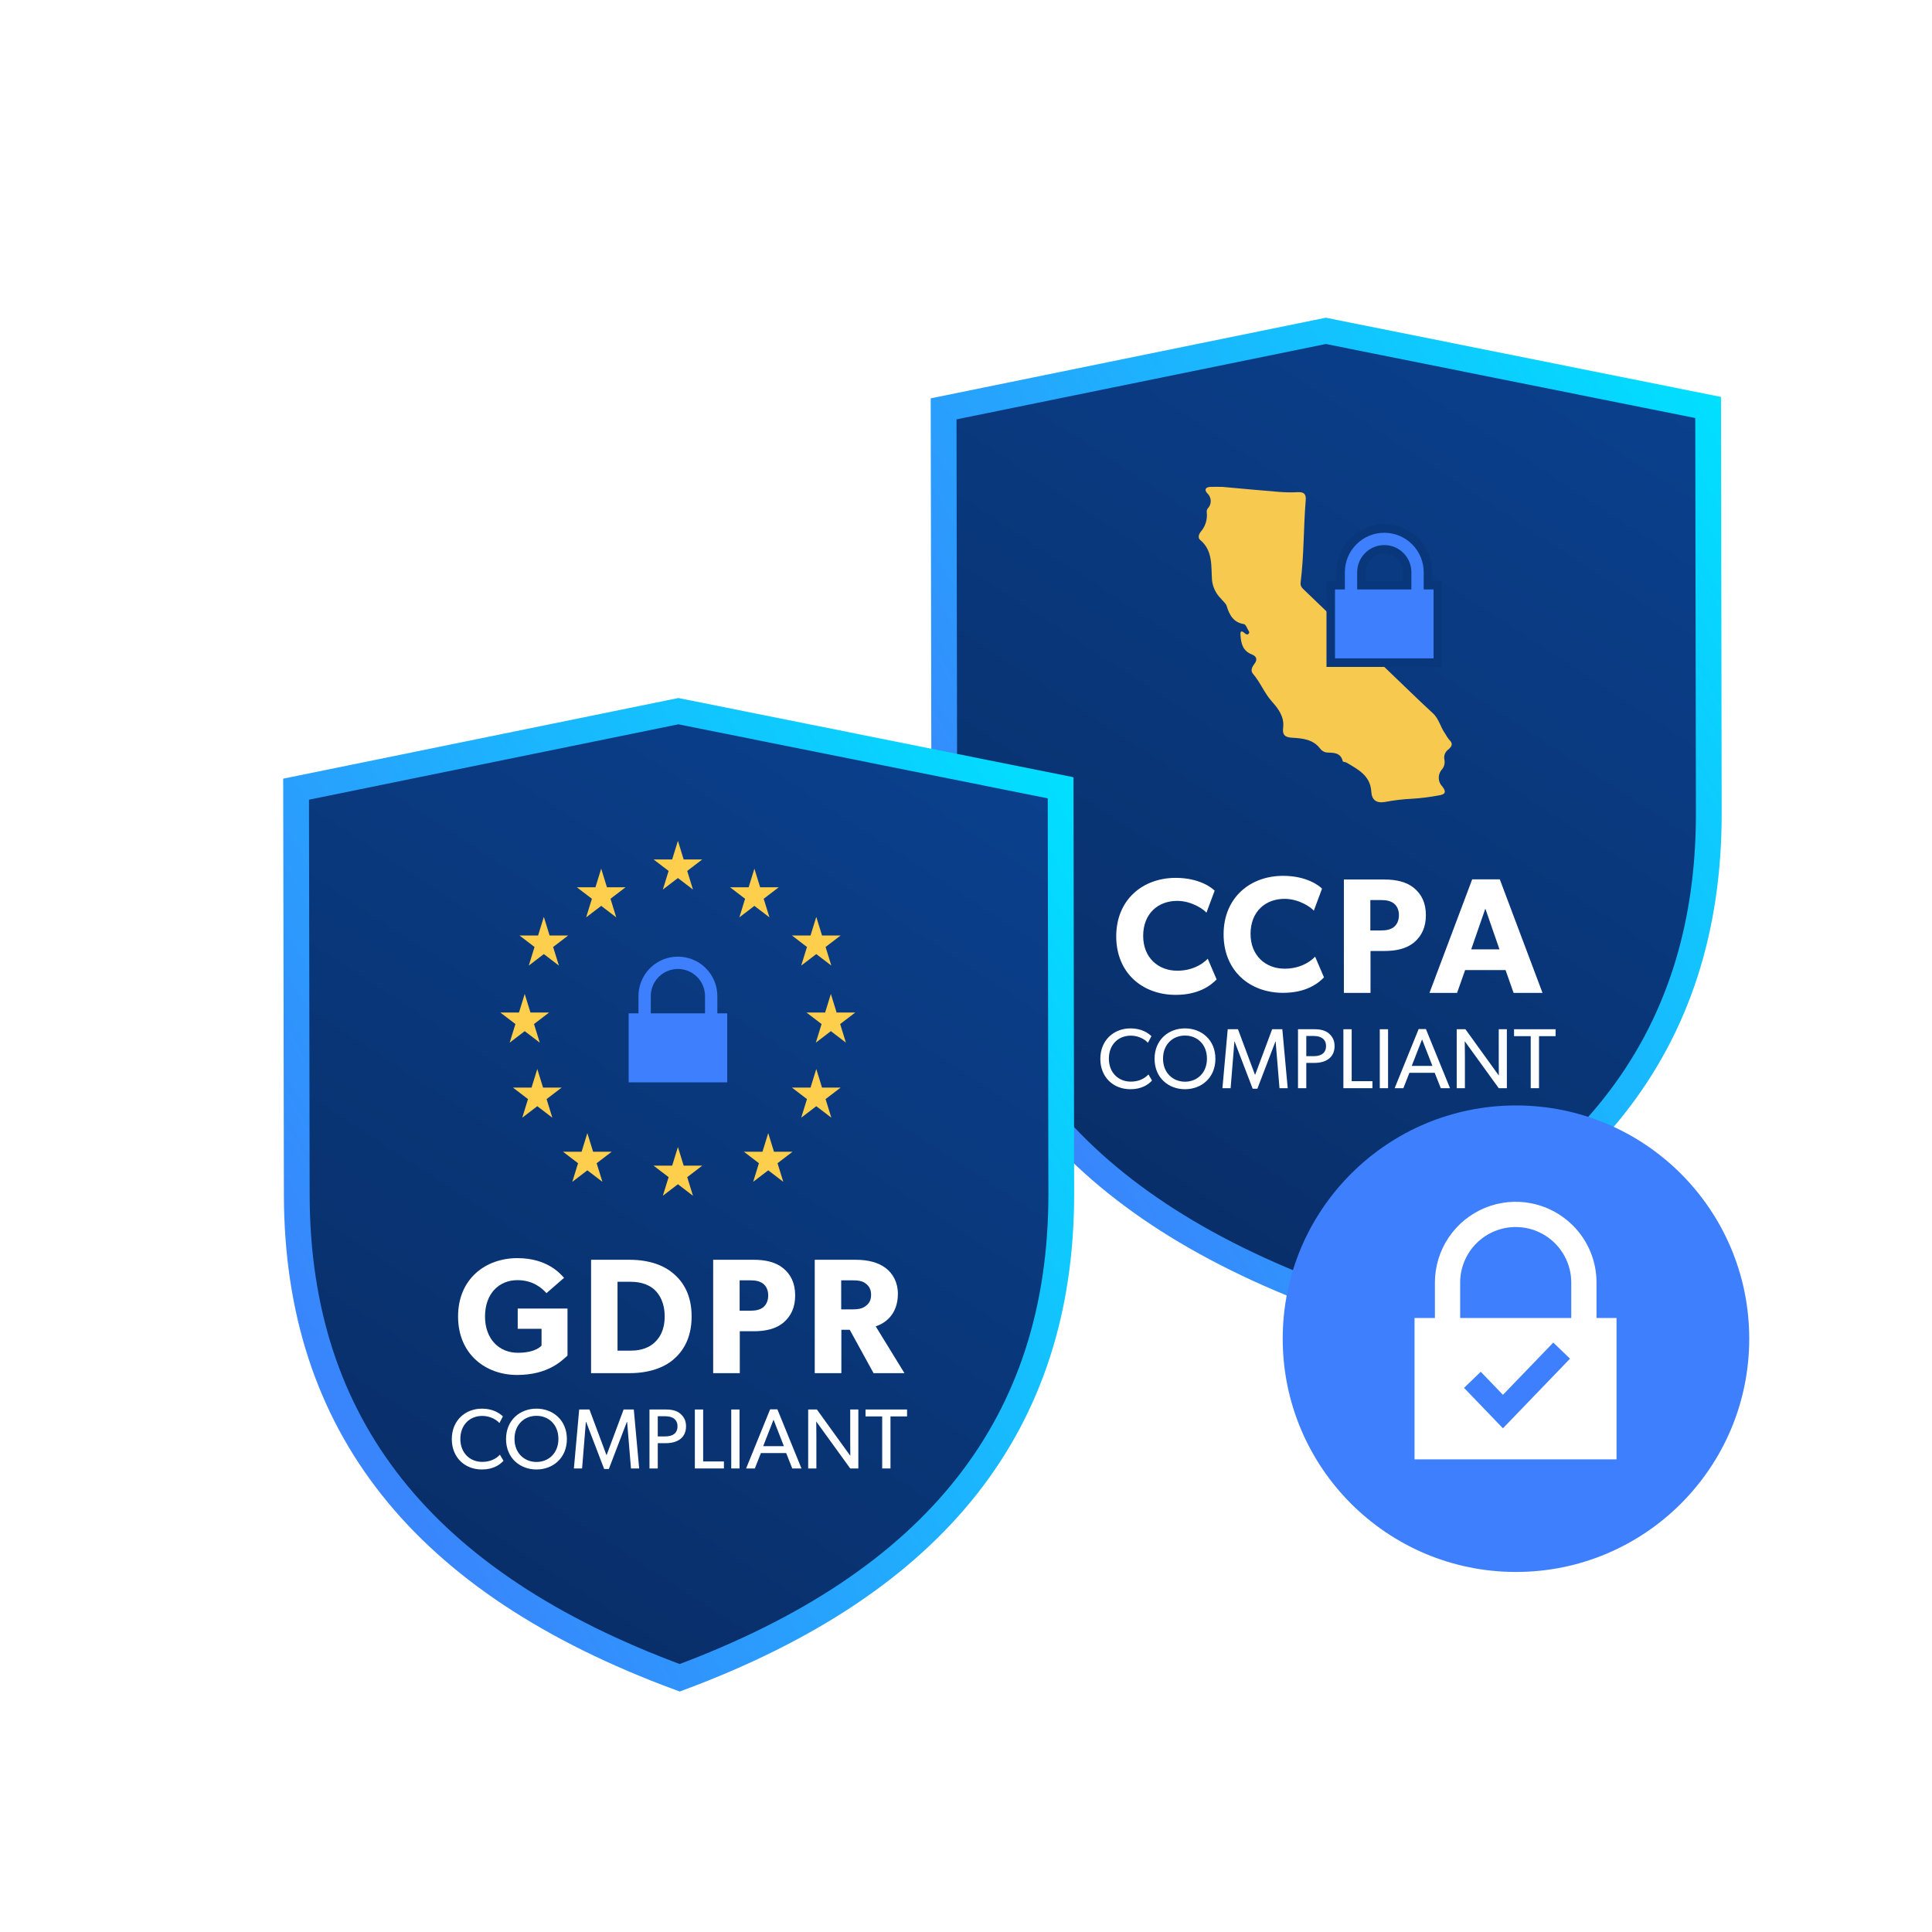 <svg width="300" height="300" viewBox="0 0 300 300" fill="none" xmlns="http://www.w3.org/2000/svg">
<g filter="url(#filter0_dd_6002_2734)">
<path d="M260.236 58.273L260.341 121.368C260.341 156.97 240.976 181.619 201.091 196.471C161.098 181.725 141.734 157.181 141.629 121.583L141.523 58.488L200.88 46.375L260.236 58.273Z" fill="url(#paint0_linear_6002_2734)" stroke="url(#paint1_linear_6002_2734)" stroke-width="4"/>
<path d="M183.917 147.084L182.539 143.869C181.57 144.864 179.988 145.731 177.793 145.731C174.91 145.731 172.512 143.767 172.512 140.322C172.512 136.878 174.808 134.887 177.793 134.887C180.115 134.887 182.003 136.291 182.335 136.725L183.611 133.306C183.151 132.821 181.187 131.315 177.564 131.315C172.435 131.315 168.327 134.709 168.327 140.399C168.327 146.063 172.384 149.482 177.564 149.482C181.161 149.482 183.024 148.002 183.917 147.084Z" fill="white"/>
<path d="M200.59 146.769L199.212 143.554C198.242 144.549 196.66 145.416 194.466 145.416C191.583 145.416 189.185 143.452 189.185 140.007C189.185 136.563 191.481 134.572 194.466 134.572C196.788 134.572 198.676 135.976 199.008 136.41L200.283 132.991C199.824 132.506 197.86 131 194.236 131C189.108 131 185 134.394 185 140.084C185 145.748 189.057 149.167 194.236 149.167C197.834 149.167 199.697 147.687 200.59 146.769Z" fill="white"/>
<path d="M216.41 137.107C216.41 135.219 215.747 133.867 214.573 132.897C213.399 131.928 211.792 131.571 209.98 131.571H203.678V149.176H207.812V142.669H209.98C211.792 142.669 213.399 142.312 214.573 141.343C215.747 140.348 216.41 138.995 216.41 137.107ZM212.226 137.107C212.226 138 211.868 138.638 211.384 138.995C210.873 139.353 210.287 139.48 209.394 139.48H207.786V134.76H209.394C210.287 134.76 210.873 134.887 211.384 135.245C211.868 135.602 212.226 136.214 212.226 137.107Z" fill="white"/>
<path d="M234.522 149.176L227.888 131.545H223.601L216.968 149.176H221.254L222.504 145.629H228.781L230.031 149.176H234.522ZM227.837 142.414H223.448L225.643 136.087L227.837 142.414Z" fill="white"/>
<path d="M173.886 162.78L173.329 161.838C172.732 162.488 171.803 162.953 170.596 162.953C168.632 162.953 167.186 161.533 167.186 159.384C167.186 157.234 168.619 155.815 170.596 155.815C171.87 155.815 172.891 156.478 173.249 156.929L173.793 155.894C173.289 155.403 172.254 154.687 170.543 154.687C167.916 154.687 165.859 156.558 165.859 159.41C165.859 162.263 167.863 164.134 170.53 164.134C172.268 164.134 173.316 163.417 173.886 162.78Z" fill="white"/>
<path d="M183.728 159.41C183.728 156.478 181.578 154.687 179.005 154.687C176.431 154.687 174.281 156.478 174.281 159.41C174.281 162.342 176.431 164.134 179.005 164.134C181.578 164.134 183.728 162.342 183.728 159.41ZM182.414 159.384C182.414 161.613 180.875 162.966 179.005 162.966C177.147 162.966 175.595 161.613 175.595 159.384C175.595 157.141 177.134 155.801 179.005 155.801C180.875 155.801 182.414 157.141 182.414 159.384Z" fill="white"/>
<path d="M194.954 163.974L194.118 154.82H192.539L189.899 161.891H189.873L187.232 154.82H185.64L184.818 163.974H186.091L186.675 156.743H186.715L189.514 164.054H190.244L193.043 156.743H193.083L193.68 163.974H194.954Z" fill="white"/>
<path d="M202.232 157.433C202.232 156.558 201.913 155.961 201.343 155.47C200.785 154.992 200.016 154.82 199.127 154.82H196.553V163.974H197.84V160.047H199.127C200.799 160.047 202.232 159.278 202.232 157.433ZM200.905 157.433C200.905 158.588 200.042 158.999 199.021 158.999H197.84V155.868H199.021C200.042 155.868 200.905 156.292 200.905 157.433Z" fill="white"/>
<path d="M208.112 163.974V162.886H204.888V154.82H203.601V163.974H208.112Z" fill="white"/>
<path d="M210.538 163.974V154.82H209.251V163.974H210.538Z" fill="white"/>
<path d="M220.157 163.974L216.415 154.793H215.288L211.559 163.974H212.913L213.855 161.586H217.782L218.724 163.974H220.157ZM217.424 160.511H214.213L215.818 156.398L217.424 160.511Z" fill="white"/>
<path d="M228.985 163.974V154.82H227.724V159.676C227.724 160.883 227.738 162.011 227.738 162.011L222.55 154.82H221.197V163.974H222.47V159.105C222.47 157.911 222.444 156.677 222.444 156.677L227.724 163.974H228.985Z" fill="white"/>
<path d="M236.55 155.894V154.82H230.102V155.894H232.69V163.974H233.977V155.894H236.55Z" fill="white"/>
<path d="M184.792 70.601C187.55 70.85 190.606 71.137 193.668 71.386C194.608 71.459 195.551 71.472 196.492 71.425C197.405 71.381 197.836 71.642 197.753 72.658C197.401 76.913 197.493 81.196 196.961 85.439C196.878 86.069 197.266 86.368 197.636 86.724C203.108 91.979 208.578 97.235 214.047 102.493C215.19 103.591 216.334 104.688 217.503 105.759C218.451 106.628 218.673 107.919 219.4 108.911C219.582 109.247 219.793 109.565 220.03 109.864C220.626 110.429 220.511 110.85 219.937 111.346C219.669 111.528 219.464 111.789 219.35 112.092C219.236 112.396 219.219 112.727 219.301 113.041C219.345 113.318 219.324 113.601 219.239 113.869C219.155 114.136 219.009 114.381 218.814 114.582C218.524 114.957 218.381 115.426 218.413 115.9C218.444 116.373 218.648 116.819 218.985 117.152C219.615 117.973 219.443 118.37 218.37 118.518C217.031 118.771 215.677 118.94 214.317 119.025C212.867 119.093 211.424 119.265 209.998 119.539C208.708 119.739 208.005 119.207 207.932 117.921C207.788 115.419 205.874 114.487 204.093 113.42C203.916 113.315 203.539 113.327 203.511 113.219C203.16 111.796 202.055 111.902 200.966 111.846C200.58 111.78 200.235 111.569 200.002 111.255C198.889 109.792 197.268 109.649 195.657 109.556C194.587 109.495 194.093 109.166 194.245 107.991C194.455 106.347 193.529 105.076 192.519 103.955C191.335 102.641 190.717 100.969 189.569 99.641C189.125 99.129 189.435 98.536 189.77 98.105C190.34 97.369 190.073 96.892 189.364 96.609C187.973 96.06 187.709 94.927 187.62 93.627C187.575 92.963 187.763 92.907 188.23 93.278C188.439 93.444 188.645 93.657 188.882 93.409C189.119 93.16 188.849 92.924 188.747 92.718C188.596 92.418 188.4 91.95 188.165 91.912C186.527 91.652 185.914 90.52 185.48 89.109C185.341 88.656 184.852 88.314 184.543 87.908C183.799 87.156 183.328 86.177 183.205 85.126C183.038 83.014 183.392 80.533 181.377 78.856C180.948 78.498 181.156 77.948 181.453 77.565C181.806 77.16 182.07 76.687 182.231 76.174C182.392 75.662 182.444 75.122 182.386 74.588C182.353 74.376 182.399 74.16 182.514 73.979C182.675 73.821 182.801 73.632 182.885 73.422C182.969 73.213 183.009 72.989 183.003 72.764C182.996 72.539 182.944 72.317 182.848 72.113C182.752 71.909 182.615 71.727 182.446 71.578C181.948 71.01 182.233 70.636 182.945 70.603C183.459 70.579 183.974 70.601 184.792 70.601Z" fill="#F7C94E"/>
<path d="M218.265 97.898H217.603H202.302H201.641V97.237V86.526V85.864H202.302H203.171V83.849C203.171 80.109 206.214 77.066 209.953 77.066C213.693 77.066 216.735 80.109 216.735 83.849V85.864H217.603H218.265V86.526V97.237V97.898ZM206.407 85.864H213.499V83.849C213.499 81.893 211.908 80.302 209.953 80.302C207.998 80.302 206.407 81.893 206.407 83.849V85.864Z" fill="#3D7FFC"/>
<path d="M217.601 97.236V86.526H216.071V83.848C216.071 80.473 213.325 77.728 209.951 77.728C206.576 77.728 203.83 80.473 203.83 83.848V86.526H202.3V97.236H217.601ZM209.951 79.64C212.27 79.64 214.158 81.528 214.158 83.848V86.526H205.743V83.848C205.743 81.528 207.63 79.64 209.951 79.64ZM218.924 98.56H200.977V85.202H202.507V83.848C202.507 79.744 205.846 76.404 209.951 76.404C214.055 76.404 217.394 79.744 217.394 83.848V85.202H218.924V98.56ZM207.066 85.202H212.835V83.848C212.835 82.258 211.541 80.964 209.951 80.964C208.36 80.964 207.066 82.258 207.066 83.848V85.202Z" fill="#09377B"/>
</g>
<g filter="url(#filter1_dd_6002_2734)">
<path d="M159.689 117.328L159.794 180.423C159.794 216.025 140.429 240.674 100.544 255.525C60.551 240.779 41.187 216.236 41.082 180.638L40.977 117.543L100.334 105.43L159.689 117.328Z" fill="url(#paint2_linear_6002_2734)" stroke="url(#paint3_linear_6002_2734)" stroke-width="4"/>
<path d="M83.122 205.493V198.195H75.391V201.334H79.091V203.936C79.091 203.936 78.274 205.059 75.417 205.059C72.559 205.059 70.314 202.992 70.314 199.42C70.314 195.848 72.508 193.781 75.34 193.781C77.739 193.781 79.116 194.98 79.856 195.797L82.586 193.424C82.025 192.812 80.009 190.362 75.34 190.362C70.416 190.362 66.129 193.552 66.129 199.42C66.129 205.288 70.416 208.503 75.289 208.503C80.137 208.503 82.229 206.284 83.122 205.493Z" fill="white"/>
<path d="M102.395 199.42C102.395 196.001 101.017 193.96 99.538 192.735C98.083 191.485 95.812 190.617 92.751 190.617H86.78V208.223H92.751C95.812 208.223 98.083 207.355 99.538 206.13C101.017 204.88 102.395 202.839 102.395 199.42ZM98.211 199.42C98.211 201.589 97.394 202.762 96.654 203.451C95.915 204.166 94.69 204.727 92.98 204.727H90.888V194.036H92.98C94.69 194.036 95.915 194.598 96.654 195.287C97.394 196.001 98.211 197.251 98.211 199.42Z" fill="white"/>
<path d="M118.473 196.154C118.473 194.266 117.809 192.914 116.636 191.944C115.462 190.975 113.855 190.617 112.043 190.617H105.741V208.223H109.874V201.716H112.043C113.855 201.716 115.462 201.359 116.636 200.39C117.809 199.395 118.473 198.042 118.473 196.154ZM114.288 196.154C114.288 197.047 113.931 197.685 113.446 198.042C112.936 198.399 112.349 198.527 111.456 198.527H109.849V193.807H111.456C112.349 193.807 112.936 193.934 113.446 194.292C113.931 194.649 114.288 195.261 114.288 196.154Z" fill="white"/>
<path d="M135.443 208.223L130.978 200.951C132.279 200.543 134.423 199.241 134.423 195.899C134.423 194.138 133.657 192.735 132.484 191.868C131.335 191.026 129.804 190.617 127.84 190.617H121.512V208.223H125.646V201.487H126.947L130.646 208.223H135.443ZM130.264 196.052C130.264 196.971 129.907 197.455 129.371 197.838C128.86 198.221 128.197 198.323 127.253 198.323H125.62V193.807H127.253C128.197 193.807 128.86 193.883 129.371 194.266C129.907 194.649 130.264 195.159 130.264 196.052Z" fill="white"/>
<path d="M73.183 221.827L72.626 220.885C72.029 221.535 71.1 222 69.893 222C67.929 222 66.483 220.58 66.483 218.431C66.483 216.281 67.916 214.862 69.893 214.862C71.166 214.862 72.188 215.525 72.546 215.976L73.09 214.941C72.586 214.45 71.551 213.734 69.84 213.734C67.213 213.734 65.156 215.605 65.156 218.457C65.156 221.31 67.16 223.18 69.826 223.18C71.564 223.18 72.613 222.464 73.183 221.827Z" fill="white"/>
<path d="M83.025 218.457C83.025 215.525 80.875 213.734 78.301 213.734C75.727 213.734 73.578 215.525 73.578 218.457C73.578 221.389 75.727 223.18 78.301 223.18C80.875 223.18 83.025 221.389 83.025 218.457ZM81.711 218.431C81.711 220.66 80.172 222.013 78.301 222.013C76.444 222.013 74.891 220.66 74.891 218.431C74.891 216.188 76.431 214.848 78.301 214.848C80.172 214.848 81.711 216.188 81.711 218.431Z" fill="white"/>
<path d="M94.251 223.021L93.415 213.866H91.836L89.196 220.938H89.169L86.529 213.866H84.937L84.114 223.021H85.388L85.972 215.79H86.012L88.811 223.101H89.541L92.34 215.79H92.38L92.977 223.021H94.251Z" fill="white"/>
<path d="M101.528 216.48C101.528 215.605 101.21 215.008 100.639 214.517C100.082 214.039 99.313 213.866 98.424 213.866H95.85V223.021H97.137V219.094H98.424C100.096 219.094 101.528 218.324 101.528 216.48ZM100.202 216.48C100.202 217.634 99.339 218.046 98.318 218.046H97.137V214.915H98.318C99.339 214.915 100.202 215.339 100.202 216.48Z" fill="white"/>
<path d="M107.409 223.021V221.933H104.185V213.866H102.898V223.021H107.409Z" fill="white"/>
<path d="M109.834 223.021V213.866H108.547V223.021H109.834Z" fill="white"/>
<path d="M119.454 223.021L115.712 213.84H114.585L110.856 223.021H112.21L113.152 220.633H117.079L118.021 223.021H119.454ZM116.721 219.558H113.51L115.115 215.445L116.721 219.558Z" fill="white"/>
<path d="M128.282 223.021V213.866H127.021V218.722C127.021 219.93 127.034 221.058 127.034 221.058L121.847 213.866H120.494V223.021H121.767V218.152C121.767 216.958 121.741 215.724 121.741 215.724L127.021 223.021H128.282Z" fill="white"/>
<path d="M135.847 214.941V213.866H129.399V214.941H131.986V223.021H133.273V214.941H135.847Z" fill="white"/>
<path d="M100.267 125.562L101.159 128.452H104.048L101.711 130.238L102.603 133.127L100.266 131.341L97.928 133.127L98.822 130.238L96.484 128.452H99.374L100.267 125.562Z" fill="#FECE4D"/>
<path d="M100.267 173.11L101.159 176.001H104.048L101.711 177.787L102.603 180.675L100.266 178.889L97.928 180.675L98.822 177.787L96.484 176.001H99.374L100.267 173.11Z" fill="#FECE4D"/>
<path d="M112.142 129.885L113.034 132.774H115.924L113.586 134.56L114.479 137.449L112.142 135.663L109.805 137.449L110.697 134.561L108.359 132.774H111.249L112.142 129.885Z" fill="#FECE4D"/>
<path d="M121.752 160.99L122.644 163.881H125.533L123.195 165.667L124.089 168.555L121.751 166.769L119.413 168.555L120.306 165.667L117.969 163.881H120.859L121.752 160.99Z" fill="#FECE4D"/>
<path d="M124.017 149.338L124.909 152.227H127.799L125.461 154.013L126.354 156.903L124.017 155.117L121.68 156.903L122.573 154.013L120.234 152.227H123.123L124.017 149.338Z" fill="#FECE4D"/>
<path d="M76.478 149.338L77.371 152.227H80.26L77.922 154.013L78.816 156.903L76.479 155.117L74.141 156.903L75.034 154.013L72.695 152.227H75.585L76.478 149.338Z" fill="#FECE4D"/>
<path d="M78.431 160.99L79.324 163.881H82.213L79.876 165.667L80.768 168.555L78.431 166.769L76.094 168.555L76.987 165.667L74.648 163.881H77.538L78.431 160.99Z" fill="#FECE4D"/>
<path d="M121.752 137.371L122.644 140.261H125.533L123.195 142.047L124.089 144.936L121.751 143.15L119.413 144.936L120.306 142.047L117.969 140.261H120.859L121.752 137.371Z" fill="#FECE4D"/>
<path d="M79.447 137.371L80.339 140.261H83.229L80.891 142.047L81.784 144.936L79.447 143.15L77.109 144.936L78.002 142.047L75.664 140.261H78.554L79.447 137.371Z" fill="#FECE4D"/>
<path d="M114.29 170.948L115.183 173.837H118.072L115.734 175.623L116.628 178.512L114.291 176.726L111.952 178.512L112.845 175.624L110.508 173.837H113.398L114.29 170.948Z" fill="#FECE4D"/>
<path d="M88.353 129.885L89.245 132.774H92.134L89.797 134.56L90.69 137.449L88.353 135.663L86.016 137.449L86.909 134.56L84.57 132.774H87.46L88.353 129.885Z" fill="#FECE4D"/>
<path d="M86.204 170.948L87.097 173.839H89.987L87.649 175.625L88.542 178.514L86.204 176.728L83.867 178.514L84.76 175.625L82.422 173.839H85.311L86.204 170.948Z" fill="#FECE4D"/>
<path d="M107.926 152.351H92.617V163.067H107.926V152.351Z" fill="#3D7FFC"/>
<path d="M96.054 155.028H94.141V149.67C94.141 148.459 94.5 147.275 95.173 146.268C95.846 145.261 96.802 144.476 97.921 144.013C99.04 143.55 100.271 143.428 101.459 143.665C102.647 143.901 103.738 144.484 104.594 145.34C105.164 145.908 105.617 146.582 105.925 147.326C106.232 148.069 106.39 148.866 106.388 149.67V155.028H104.474V149.67C104.474 148.554 104.031 147.483 103.241 146.693C102.452 145.904 101.381 145.46 100.264 145.46C99.148 145.46 98.077 145.904 97.287 146.693C96.498 147.483 96.054 148.554 96.054 149.67V155.028Z" fill="#3D7FFC"/>
</g>
<path d="M235.4 243.093C254.852 243.093 270.62 227.325 270.62 207.873C270.62 188.421 254.852 172.652 235.4 172.652C215.948 172.652 200.179 188.421 200.179 207.873C200.179 227.325 215.948 243.093 235.4 243.093Z" fill="#3D7FFC" stroke="#3D7FFC" stroke-width="2"/>
<path fill-rule="evenodd" clip-rule="evenodd" d="M222.812 204.652V199.158C222.813 196.677 223.548 194.252 224.927 192.189C226.306 190.126 228.265 188.518 230.557 187.568C232.85 186.619 235.372 186.37 237.806 186.854C240.239 187.338 242.475 188.533 244.229 190.288C245.398 191.45 246.324 192.832 246.955 194.355C247.586 195.878 247.908 197.51 247.904 199.158V204.652H251.013V226.607H219.648V204.652H222.812ZM243.983 204.652V199.158C243.983 196.871 243.075 194.677 241.457 193.06C239.84 191.442 237.646 190.533 235.358 190.533C233.071 190.533 230.877 191.442 229.259 193.06C227.642 194.677 226.733 196.871 226.733 199.158V204.652H243.983Z" fill="white"/>
<path d="M229.883 215.557L233.377 219.186L241.24 211.022" stroke="#3D7FFC" stroke-width="3.606" stroke-linecap="square"/>
<defs>
<filter id="filter0_dd_6002_2734" x="132.52" y="37.334" width="144.821" height="176.269" filterUnits="userSpaceOnUse" color-interpolation-filters="sRGB">
<feFlood flood-opacity="0" result="BackgroundImageFix"/>
<feColorMatrix in="SourceAlpha" type="matrix" values="0 0 0 0 0 0 0 0 0 0 0 0 0 0 0 0 0 0 127 0" result="hardAlpha"/>
<feOffset dx="5" dy="5"/>
<feGaussianBlur stdDeviation="5"/>
<feColorMatrix type="matrix" values="0 0 0 0 0 0 0 0 0 0.297 0 0 0 0 0.859 0 0 0 0.08 0"/>
<feBlend mode="normal" in2="BackgroundImageFix" result="effect1_dropShadow_6002_2734"/>
<feColorMatrix in="SourceAlpha" type="matrix" values="0 0 0 0 0 0 0 0 0 0 0 0 0 0 0 0 0 0 127 0" result="hardAlpha"/>
<feOffset/>
<feGaussianBlur stdDeviation="3.5"/>
<feComposite in2="hardAlpha" operator="out"/>
<feColorMatrix type="matrix" values="0 0 0 0 0.035 0 0 0 0 0.105 0 0 0 0 0.212 0 0 0 0.07 0"/>
<feBlend mode="normal" in2="effect1_dropShadow_6002_2734" result="effect2_dropShadow_6002_2734"/>
<feBlend mode="normal" in="SourceGraphic" in2="effect2_dropShadow_6002_2734" result="shape"/>
</filter>
<filter id="filter1_dd_6002_2734" x="31.974" y="96.389" width="144.82" height="176.268" filterUnits="userSpaceOnUse" color-interpolation-filters="sRGB">
<feFlood flood-opacity="0" result="BackgroundImageFix"/>
<feColorMatrix in="SourceAlpha" type="matrix" values="0 0 0 0 0 0 0 0 0 0 0 0 0 0 0 0 0 0 127 0" result="hardAlpha"/>
<feOffset dx="5" dy="5"/>
<feGaussianBlur stdDeviation="5"/>
<feColorMatrix type="matrix" values="0 0 0 0 0 0 0 0 0 0.297 0 0 0 0 0.859 0 0 0 0.08 0"/>
<feBlend mode="normal" in2="BackgroundImageFix" result="effect1_dropShadow_6002_2734"/>
<feColorMatrix in="SourceAlpha" type="matrix" values="0 0 0 0 0 0 0 0 0 0 0 0 0 0 0 0 0 0 127 0" result="hardAlpha"/>
<feOffset/>
<feGaussianBlur stdDeviation="3.5"/>
<feComposite in2="hardAlpha" operator="out"/>
<feColorMatrix type="matrix" values="0 0 0 0 0.035 0 0 0 0 0.105 0 0 0 0 0.212 0 0 0 0.07 0"/>
<feBlend mode="normal" in2="effect1_dropShadow_6002_2734" result="effect2_dropShadow_6002_2734"/>
<feBlend mode="normal" in="SourceGraphic" in2="effect2_dropShadow_6002_2734" result="shape"/>
</filter>
<linearGradient id="paint0_linear_6002_2734" x1="279.19" y1="-2.607" x2="140.112" y2="211.053" gradientUnits="userSpaceOnUse">
<stop stop-color="#0A479C"/>
<stop offset="1" stop-color="#092A5F"/>
</linearGradient>
<linearGradient id="paint1_linear_6002_2734" x1="156.313" y1="186.426" x2="291.726" y2="106.493" gradientUnits="userSpaceOnUse">
<stop stop-color="#3D7FFC"/>
<stop offset="1" stop-color="#00E0FF"/>
</linearGradient>
<linearGradient id="paint2_linear_6002_2734" x1="178.561" y1="56.556" x2="39.596" y2="270.005" gradientUnits="userSpaceOnUse">
<stop stop-color="#0A479C"/>
<stop offset="1" stop-color="#092A5F"/>
</linearGradient>
<linearGradient id="paint3_linear_6002_2734" x1="55.814" y1="245.421" x2="191.097" y2="165.58" gradientUnits="userSpaceOnUse">
<stop stop-color="#3D7FFC"/>
<stop offset="1" stop-color="#00E0FF"/>
</linearGradient>
</defs>
</svg>
